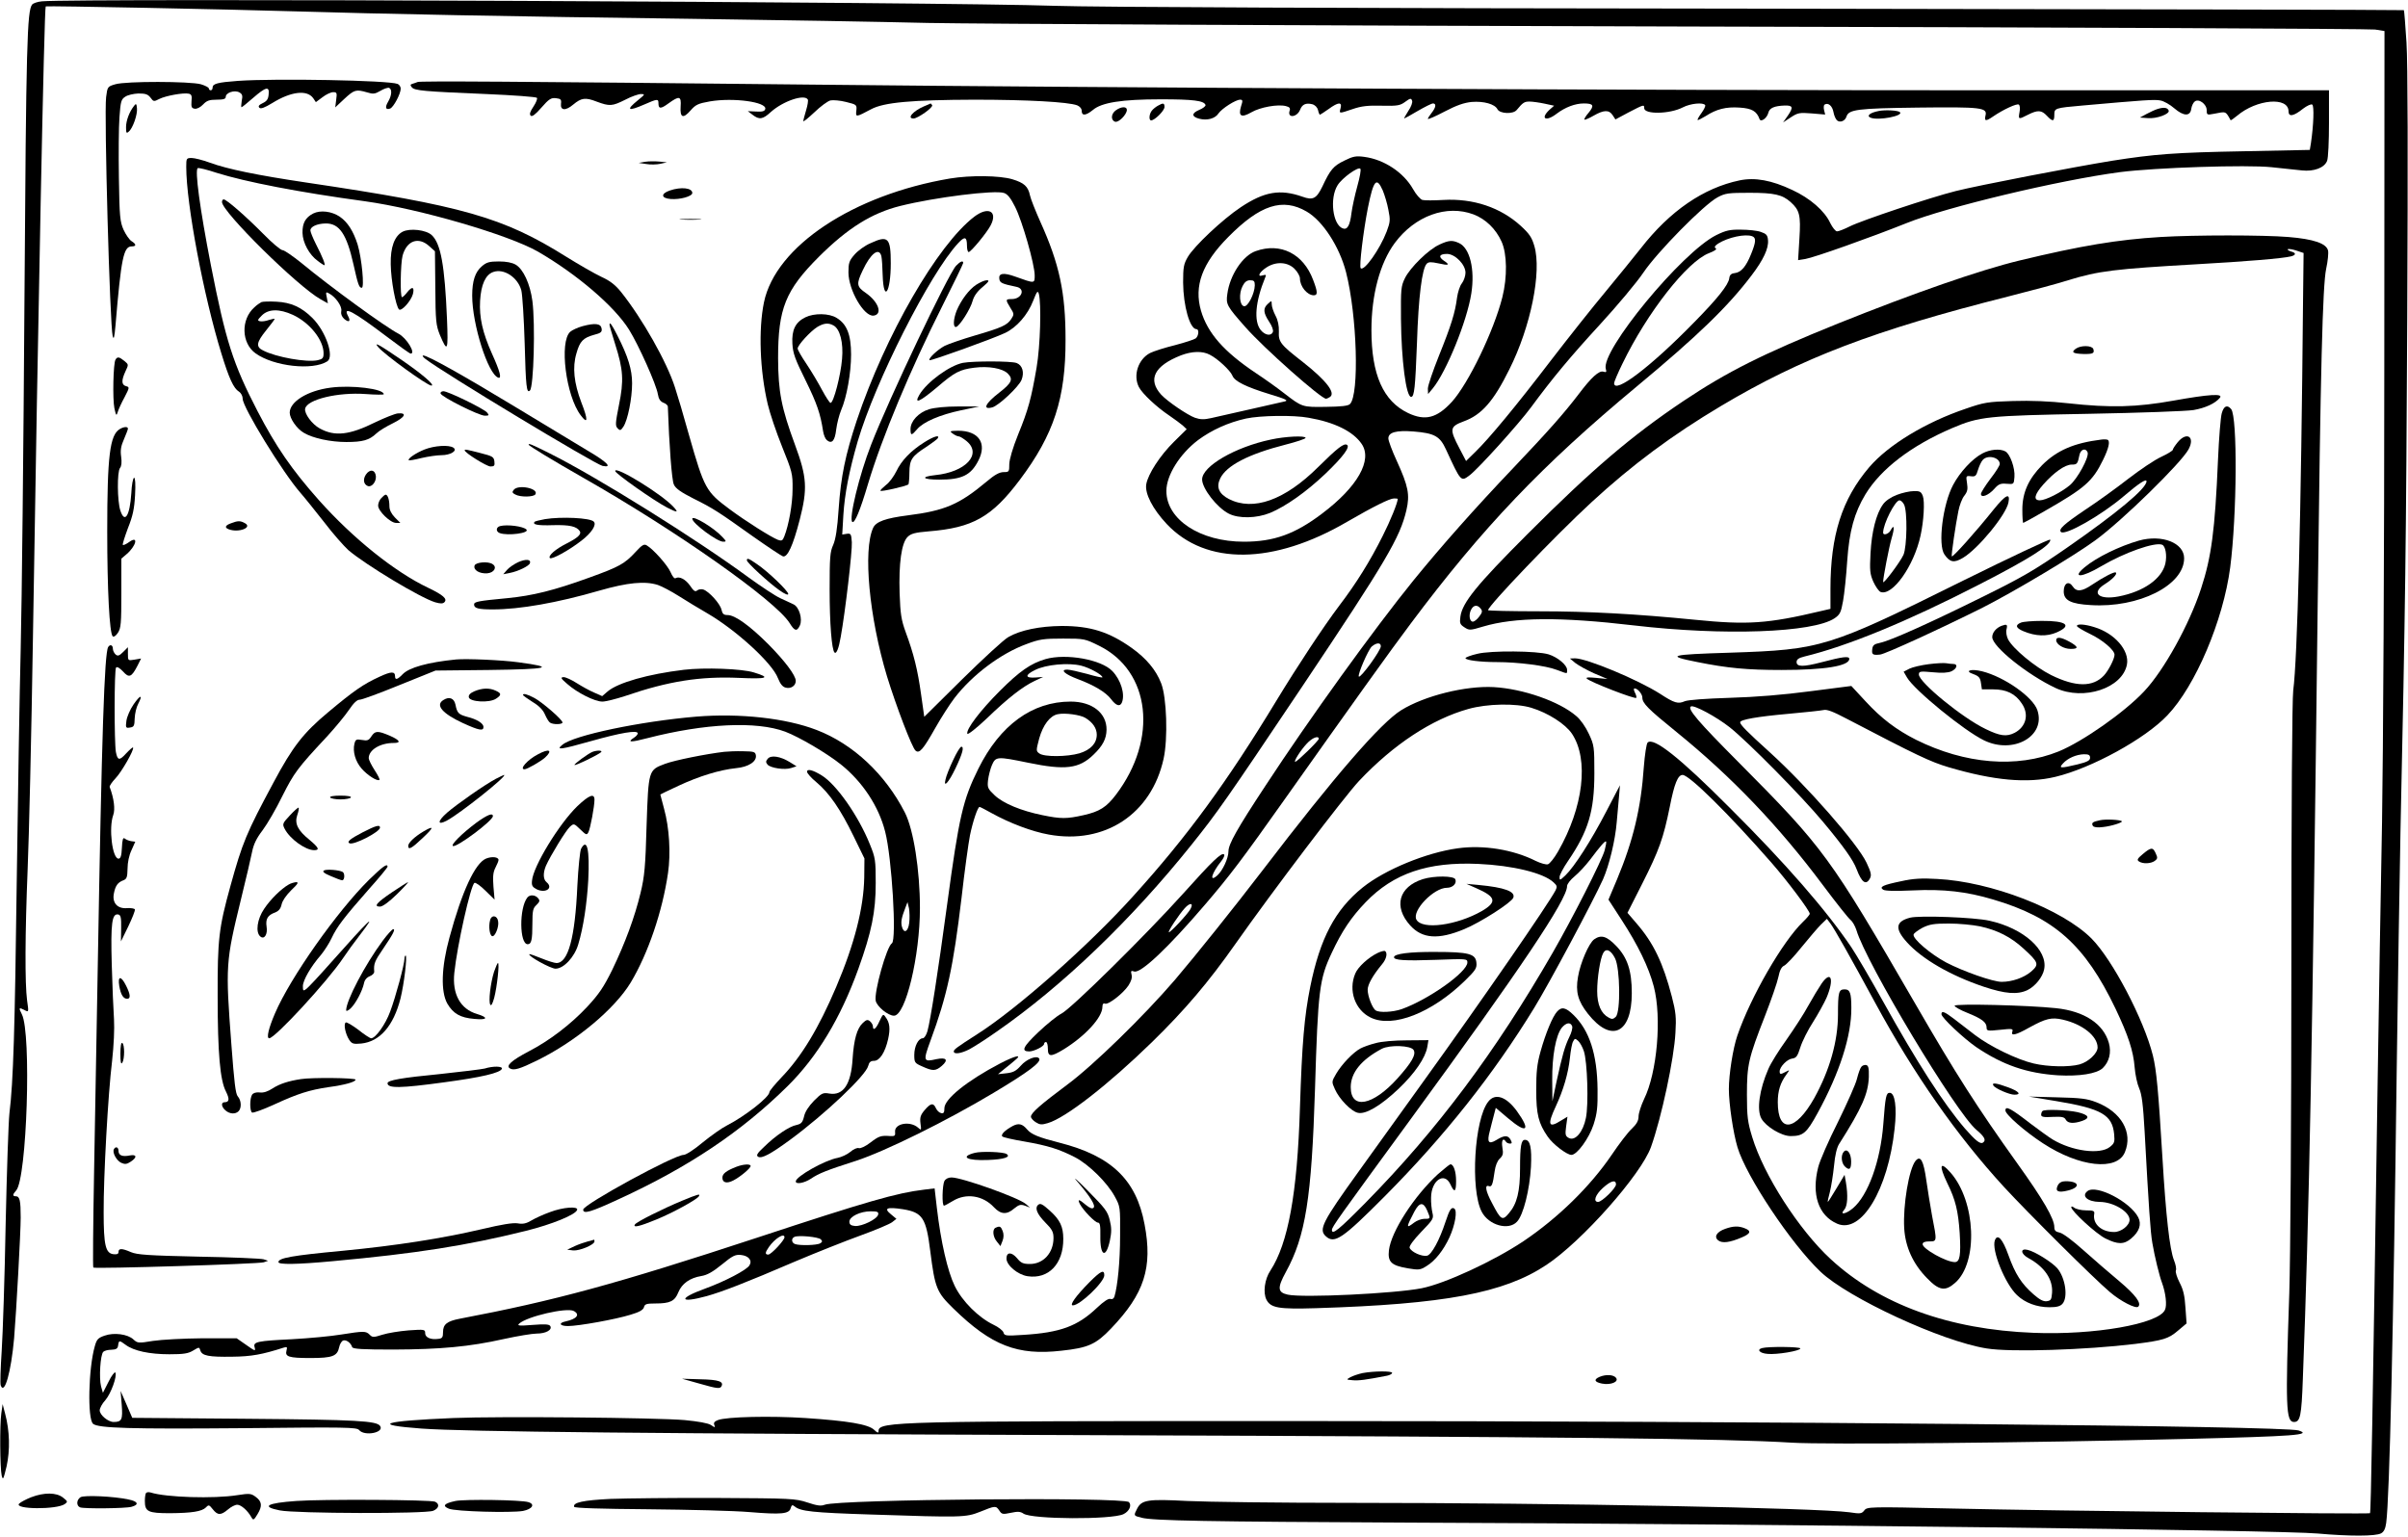  <svg version="1.0" xmlns="http://www.w3.org/2000/svg"
 width="1280pt" height="817pt" viewBox="0 0 1280 817"
 preserveAspectRatio="xMidYMid meet"><g transform="translate(0,817) scale(0.1,-0.1)"
fill="#000000" stroke="none">
<path d="M223 8163 c-23 -2 -46 -10 -52 -17 -27 -33 -32 -207 -41 -1571 -5
-781 -14 -1616 -20 -1855 -6 -239 -15 -795 -21 -1235 -10 -786 -18 -1066 -39
-1235 -5 -47 -14 -312 -20 -590 -5 -278 -15 -580 -21 -672 -6 -92 -9 -175 -5
-184 20 -53 55 72 71 251 12 145 35 563 35 642 0 90 -5 113 -26 113 -18 0 -18
9 2 31 57 63 82 837 30 937 -18 35 -16 38 16 21 21 -11 21 -10 12 52 -12 90
-11 353 3 699 7 162 20 714 28 1225 27 1699 60 3354 68 3361 4 4 995 -16 1312
-26 464 -14 1166 -28 2115 -40 448 -6 1018 -16 1265 -22 248 -5 2068 -14 4045
-19 1977 -4 3618 -12 3645 -16 l50 -8 -1 -1775 c0 -976 -6 -2070 -12 -2430 -7
-360 -17 -972 -23 -1360 -27 -1798 -36 -2310 -41 -2315 -6 -6 -1654 12 -2228
25 -436 10 -445 9 -460 -10 -14 -18 -21 -19 -80 -10 -168 23 -1547 50 -2655
50 -374 0 -763 5 -865 10 -208 11 -241 6 -265 -40 -20 -39 -20 -38 23 -49 58
-16 353 -21 1417 -26 1938 -7 4640 -40 4835 -58 168 -15 308 -15 337 1 15 8
23 25 27 55 18 129 39 1052 56 2407 6 443 15 1014 20 1270 26 1198 30 1529 36
2735 4 856 3 1347 -4 1459 -6 92 -12 170 -14 172 -2 2 -1545 5 -3429 8 -2184
2 -3538 8 -3739 15 -598 21 -5197 41 -5387 24z"/>
<path d="M1265 7740 c-109 -8 -135 -15 -135 -36 0 -8 -4 -14 -10 -14 -5 0 -10
4 -10 10 0 5 -19 15 -42 22 -58 16 -399 17 -455 0 -41 -12 -42 -13 -49 -69
-11 -90 20 -1214 35 -1270 6 -21 9 -8 15 57 30 359 43 420 86 420 26 0 25 12
-1 28 -11 7 -30 34 -42 60 -19 43 -22 69 -25 276 -2 126 -1 271 3 323 6 84 9
95 31 109 13 9 44 16 70 17 37 0 50 -4 64 -22 16 -22 18 -22 47 -7 34 17 127
34 156 28 15 -3 18 -11 15 -40 -2 -31 0 -37 17 -40 12 -2 31 8 45 23 19 20 33
25 72 25 36 0 48 4 48 15 0 22 46 38 72 24 16 -9 19 -17 13 -45 -3 -19 -4 -34
-1 -34 3 0 31 23 62 50 68 59 87 63 82 18 -2 -25 -10 -36 -31 -46 -21 -10 -26
-17 -18 -25 7 -7 27 0 68 25 100 62 185 72 218 26 l14 -21 35 26 c19 15 45 27
57 27 20 0 21 -4 16 -41 l-5 -40 48 45 c53 49 62 52 121 35 32 -10 42 -9 71 8
18 11 39 18 46 16 17 -7 15 -40 -5 -74 -18 -30 -13 -45 11 -36 18 7 56 78 56
106 0 10 -8 22 -17 25 -49 19 -647 30 -848 16z"/>
<path d="M2220 7734 c-8 -3 -21 -8 -29 -10 -10 -3 -11 -7 -2 -18 15 -18 63
-22 396 -36 143 -6 264 -15 269 -20 4 -4 -4 -25 -18 -46 -18 -27 -23 -41 -15
-49 7 -7 25 6 57 43 40 46 52 53 77 50 26 -3 30 -7 27 -30 -4 -36 25 -38 65
-4 43 36 65 39 124 16 70 -26 83 -25 153 10 32 17 70 30 83 30 23 0 22 -2 -15
-32 -67 -54 -55 -62 34 -23 68 30 74 30 74 7 0 -32 12 -32 53 -2 58 42 69 40
65 -16 -4 -60 13 -67 53 -21 27 31 41 37 103 48 125 21 301 -3 294 -40 -3 -12
-14 -16 -48 -14 l-45 2 25 -19 c36 -28 55 -25 98 15 65 58 178 96 196 66 3 -5
-1 -31 -9 -57 -8 -27 -15 -53 -15 -58 0 -5 26 16 59 47 32 31 70 59 85 63 14
3 52 0 83 -8 57 -14 58 -15 55 -46 -4 -36 -3 -36 78 7 68 37 218 50 550 51
281 0 498 -12 546 -30 14 -6 24 -17 24 -30 0 -27 22 -25 59 5 46 40 155 57
361 57 172 0 230 -7 238 -30 2 -6 -13 -18 -33 -26 -42 -18 -42 -36 -1 -47 42
-11 85 0 103 28 18 26 91 73 115 73 14 0 15 -5 5 -35 -16 -53 1 -63 55 -32 46
27 140 44 183 33 20 -5 25 -11 20 -25 -13 -41 40 -35 56 6 11 28 30 37 64 29
15 -4 27 -16 31 -31 3 -14 8 -25 10 -25 2 0 23 14 46 30 52 38 73 39 64 5 -8
-30 -10 -30 64 -5 46 16 82 20 155 18 84 -2 98 1 125 21 26 19 31 20 36 6 4
-9 -5 -33 -20 -55 -14 -22 -24 -40 -22 -40 2 0 35 18 72 40 38 22 74 40 81 40
19 0 16 -21 -7 -50 -11 -14 -20 -28 -20 -32 0 -4 40 13 89 39 65 34 104 47
144 51 64 5 123 -11 137 -39 13 -24 83 -27 102 -4 33 40 41 45 68 45 16 0 52
-5 80 -11 l51 -11 -26 -23 c-49 -47 -17 -63 39 -20 46 35 99 55 145 55 52 0
57 -11 25 -50 -15 -17 -24 -33 -22 -36 3 -2 25 7 49 21 54 31 82 32 101 3 l15
-23 71 38 c81 42 82 42 82 22 0 -34 135 -32 205 4 40 21 109 28 119 12 3 -4
-6 -23 -19 -41 -14 -19 -23 -35 -21 -38 2 -2 21 8 43 21 57 37 108 50 180 45
65 -4 91 -19 106 -61 7 -19 40 5 47 34 6 25 32 36 87 38 43 1 47 -9 17 -53
l-26 -37 41 27 c38 25 47 26 112 21 l71 -6 -6 24 c-3 13 -2 26 3 29 19 12 41
-7 47 -40 3 -18 12 -38 19 -44 16 -14 43 -3 50 20 12 38 57 44 380 48 340 4
370 0 359 -43 -7 -30 2 -31 41 -4 54 37 126 70 136 63 6 -4 8 -20 4 -40 -7
-40 -6 -40 45 -14 51 26 72 25 100 -5 31 -33 40 -32 40 4 0 36 2 37 150 50
328 29 382 33 413 27 19 -3 52 -22 75 -42 50 -43 85 -43 90 -2 2 14 10 32 18
38 21 18 64 -13 64 -46 0 -25 2 -26 38 -19 66 13 62 15 89 -34 1 -2 17 9 35
24 104 88 273 102 273 23 0 -31 27 -26 77 14 21 16 43 26 49 22 11 -7 7 -111
-7 -205 l-6 -36 -345 -7 c-374 -7 -479 -15 -708 -51 -203 -33 -707 -130 -830
-161 -135 -34 -500 -156 -563 -188 -28 -14 -58 -26 -67 -26 -8 0 -24 20 -36
44 -30 65 -107 132 -202 176 -110 52 -198 68 -280 51 -192 -40 -371 -163 -525
-361 -37 -47 -121 -150 -187 -230 -67 -80 -197 -244 -290 -365 -188 -246 -329
-416 -403 -488 l-49 -48 -36 69 c-53 101 -51 114 24 142 94 34 158 106 242
276 114 227 173 519 133 656 -13 45 -26 65 -72 107 -107 98 -253 147 -411 138
-51 -3 -101 -3 -112 0 -11 3 -34 29 -50 58 -50 88 -153 157 -259 171 -44 6
-60 3 -106 -20 -58 -28 -75 -48 -117 -138 -31 -64 -50 -74 -105 -54 -119 42
-203 28 -329 -56 -96 -64 -247 -206 -281 -264 -22 -38 -25 -54 -25 -136 1
-125 36 -248 71 -248 15 0 12 -36 -4 -49 -8 -6 -57 -22 -110 -36 -53 -13 -113
-32 -133 -42 -63 -33 -91 -119 -59 -181 18 -35 95 -107 161 -151 28 -19 60
-43 72 -53 l21 -20 -67 -66 c-75 -74 -139 -173 -148 -227 -8 -49 34 -131 109
-211 208 -221 567 -217 959 12 138 80 226 124 249 124 11 0 20 -1 20 -2 -1
-22 -39 -116 -80 -197 -67 -134 -141 -253 -231 -371 -83 -110 -221 -319 -334
-505 -262 -432 -473 -721 -761 -1039 -236 -262 -617 -599 -829 -734 -111 -71
-125 -82 -125 -92 0 -17 39 -11 82 11 23 12 89 54 147 95 350 243 715 594
1034 992 140 175 182 235 589 842 447 668 520 792 554 938 19 82 10 127 -51
261 -25 54 -45 108 -45 120 0 33 42 44 134 37 111 -9 140 -25 172 -95 81 -175
79 -173 127 -137 47 36 260 272 325 360 114 155 209 269 367 441 91 99 195
223 230 275 74 110 322 362 395 401 41 22 57 24 170 24 132 0 174 -10 218 -49
48 -43 55 -70 47 -194 l-7 -115 38 6 c48 8 349 115 539 191 211 85 809 228
1135 271 187 24 674 40 805 26 61 -6 133 -14 161 -17 64 -7 120 14 134 51 6
15 10 105 10 201 l0 174 -1812 0 c-1912 0 -4655 13 -6238 30 -1624 17 -2095
20 -2110 14z m4995 -554 c-13 -47 -27 -111 -31 -142 -8 -67 -22 -92 -47 -82
-53 20 -70 160 -27 229 24 39 109 100 121 88 5 -5 -3 -46 -16 -93z m135 -22
c10 -24 24 -70 30 -103 11 -54 10 -65 -9 -116 -36 -94 -120 -213 -138 -195 -9
9 14 197 38 320 30 149 46 168 79 94z m-404 -113 c86 -50 174 -187 209 -322
59 -231 71 -651 21 -701 -9 -10 -47 -14 -127 -15 -127 -2 -127 -2 -224 73 -33
26 -100 74 -150 107 -169 113 -256 212 -291 331 -38 132 6 252 145 392 169
171 289 210 417 135z m887 -15 c63 -24 118 -76 149 -145 29 -65 31 -187 4
-295 -46 -181 -180 -458 -268 -556 -80 -87 -142 -103 -233 -60 -132 63 -195
204 -195 441 0 187 45 356 124 463 107 144 275 206 419 152z m-1402 -746 c42
-21 109 -84 120 -111 11 -30 72 -60 199 -99 83 -25 100 -33 80 -38 -14 -3 -97
-22 -185 -42 -88 -20 -181 -41 -208 -47 -36 -8 -56 -8 -85 2 -41 15 -145 86
-179 122 -74 81 -38 154 105 210 58 22 114 24 153 3z m525 -335 c139 -24 237
-73 282 -139 59 -86 -22 -229 -211 -371 -144 -109 -256 -149 -415 -149 -233 0
-412 118 -412 270 0 83 71 196 168 270 73 54 161 94 256 115 75 16 252 19 332
4z"/>
<path d="M6675 6835 c-69 -24 -138 -128 -151 -228 -8 -55 -3 -64 95 -175 100
-114 403 -382 430 -382 3 0 12 4 20 9 33 21 -19 88 -142 185 -121 94 -132 108
-129 164 1 30 -5 60 -18 84 -11 21 -20 48 -20 60 0 20 -1 21 -20 3 -27 -24
-25 -48 6 -95 15 -22 24 -46 20 -55 -9 -23 -42 -18 -65 11 -37 47 -28 151 24
278 7 15 5 17 -13 12 -33 -11 -17 19 23 44 50 31 110 27 146 -9 16 -16 29 -39
29 -51 0 -43 38 -89 73 -90 22 0 22 17 -3 82 -52 139 -173 200 -305 153z m-5
-182 c-1 -45 -37 -115 -57 -111 -24 4 -29 67 -8 107 11 22 23 31 40 31 21 0
25 -5 25 -27z"/>
<path d="M7652 6870 c-58 -26 -156 -122 -184 -179 -21 -43 -22 -58 -21 -216 2
-220 27 -415 54 -415 17 0 22 49 31 285 8 249 27 397 52 423 10 10 23 10 61 2
57 -13 65 -9 30 14 -31 21 -24 36 17 36 42 0 98 -56 98 -100 0 -17 -9 -43 -19
-56 -11 -13 -22 -48 -26 -77 -10 -79 -31 -147 -96 -308 -32 -80 -59 -159 -59
-175 l1 -29 25 30 c72 88 182 357 205 505 20 129 -8 242 -66 268 -35 16 -53
15 -103 -8z"/>
<path d="M6755 5833 c-190 -40 -365 -142 -365 -212 0 -48 79 -150 142 -182 53
-27 147 -25 219 4 84 35 193 112 294 208 95 91 133 143 115 154 -16 10 -50
-16 -152 -117 -179 -178 -346 -237 -476 -171 -53 28 -68 63 -46 109 33 69 151
130 347 180 59 15 107 31 107 36 0 13 -108 8 -185 -9z"/>
<path d="M714 7609 c-26 -32 -44 -80 -44 -115 0 -31 2 -35 14 -24 22 17 48 93
44 125 -2 23 -5 26 -14 14z"/>
<path d="M4910 7604 c-57 -25 -91 -64 -54 -64 22 0 106 59 99 71 -4 5 -7 9 -8
9 -1 -1 -18 -8 -37 -16z"/>
<path d="M6155 7608 c-11 -6 -26 -18 -32 -26 -15 -18 -17 -52 -4 -52 19 0 71
52 71 71 0 22 -7 23 -35 7z"/>
<path d="M5932 7584 c-26 -18 -29 -52 -5 -61 18 -7 63 38 63 63 0 19 -30 18
-58 -2z"/>
<path d="M11470 7591 c-14 -4 -41 -17 -60 -27 l-35 -19 42 -3 c48 -4 117 22
111 40 -6 16 -25 19 -58 9z"/>
<path d="M9987 7580 c-47 -9 -68 -26 -43 -36 41 -16 177 10 155 30 -10 9 -77
13 -112 6z"/>
<path d="M990 7283 c0 -198 93 -689 187 -993 40 -131 65 -185 93 -202 12 -8
20 -24 20 -38 0 -46 214 -394 307 -500 22 -25 78 -95 126 -156 47 -62 106
-128 129 -149 93 -79 382 -253 461 -277 28 -8 41 -8 49 0 18 18 -7 39 -86 77
-177 84 -399 262 -581 466 -143 161 -228 284 -326 473 -131 253 -169 373 -248
776 -59 303 -86 506 -70 516 5 3 50 -8 101 -25 153 -48 435 -103 788 -151 289
-40 763 -178 920 -268 207 -120 407 -291 484 -415 52 -84 145 -292 153 -343 4
-25 13 -38 29 -45 13 -4 24 -14 24 -21 7 -204 21 -392 32 -414 9 -21 38 -41
103 -74 107 -53 135 -72 319 -203 78 -55 149 -102 158 -105 24 -6 53 56 89
195 42 164 39 225 -25 398 -73 198 -89 282 -90 460 0 265 39 362 218 541 152
151 279 231 431 269 184 46 504 86 552 69 19 -6 36 -28 59 -74 38 -75 104
-306 104 -364 0 -44 1 -44 -102 -7 -63 23 -91 19 -86 -12 3 -21 14 -26 91 -42
49 -10 29 -65 -25 -65 -34 0 -34 -3 -7 -47 20 -31 20 -35 5 -58 -22 -34 -51
-47 -195 -89 -68 -20 -140 -45 -160 -55 -37 -20 -88 -67 -80 -76 6 -5 334 113
402 145 61 29 120 96 149 171 20 51 24 56 30 37 14 -52 8 -277 -12 -393 -28
-163 -44 -223 -98 -355 -29 -72 -46 -131 -47 -157 0 -41 -1 -43 -30 -43 -22 0
-48 -14 -90 -50 -146 -122 -222 -155 -420 -180 -117 -15 -169 -33 -184 -67
-54 -119 -21 -474 74 -789 48 -156 133 -380 152 -395 20 -17 40 6 106 123 30
53 75 123 100 156 96 125 247 238 384 288 69 26 91 29 194 29 113 0 116 -1
191 -38 274 -135 315 -495 90 -792 -50 -66 -87 -90 -173 -109 -89 -20 -120
-20 -217 0 -114 23 -210 63 -255 106 -37 35 -39 41 -35 80 3 24 12 60 21 81
20 45 27 46 192 12 198 -41 271 -32 348 43 49 47 68 84 69 132 1 89 -76 150
-191 150 -204 0 -375 -125 -490 -356 -83 -167 -103 -255 -166 -720 -50 -370
-89 -618 -105 -676 -6 -21 -17 -38 -25 -38 -23 0 -45 -42 -45 -88 0 -41 2 -44
43 -62 55 -25 70 -25 103 3 37 32 25 47 -28 36 -70 -16 -72 -11 -32 98 89 241
121 392 165 758 16 143 37 293 45 334 15 73 41 151 51 151 3 0 32 -15 66 -34
94 -52 212 -97 302 -113 298 -54 545 109 610 402 24 108 17 328 -13 403 -27
70 -79 132 -156 187 -121 86 -220 117 -372 117 -117 -1 -220 -22 -284 -59 -25
-14 -135 -116 -246 -225 l-201 -199 -17 120 c-18 130 -39 215 -82 331 -23 64
-28 94 -32 206 -5 159 10 267 42 299 18 18 39 24 112 30 235 19 336 76 485
274 181 241 244 434 243 746 0 249 -32 400 -134 626 -26 58 -51 121 -55 140
-10 48 -31 67 -94 86 -67 20 -222 22 -331 4 -515 -87 -927 -360 -989 -658 -30
-145 -22 -364 20 -542 11 -47 45 -148 76 -225 54 -134 57 -145 56 -226 0 -80
-20 -191 -44 -252 -9 -23 -14 -25 -34 -18 -36 14 -171 99 -257 163 -125 93
-134 108 -215 392 -29 105 -63 219 -75 255 -43 135 -173 365 -287 508 -31 38
-58 59 -104 80 -34 16 -118 64 -187 107 -335 210 -549 271 -1385 395 -255 38
-417 71 -509 105 -38 14 -82 25 -97 25 -28 0 -29 -2 -29 -47z m4780 -2930 c39
-24 60 -55 60 -89 0 -46 -33 -81 -92 -99 -65 -19 -187 -20 -213 -1 -18 13 -18
15 -1 80 20 71 57 121 99 129 37 8 120 -3 147 -20z"/>
<path d="M3430 7310 l-35 -6 40 -6 c22 -4 56 -3 75 1 l35 8 -40 4 c-22 2 -56
2 -75 -1z"/>
<path d="M3560 7157 c-49 -17 -46 -41 5 -45 50 -4 115 14 115 32 0 27 -59 34
-120 13z"/>
<path d="M1180 7096 c0 -52 402 -449 524 -517 l39 -22 -6 32 c-6 28 -5 31 12
21 35 -18 71 -70 65 -94 -3 -15 2 -28 15 -41 26 -22 37 -14 21 15 -30 56 28
25 205 -109 66 -50 123 -91 128 -91 29 0 -22 84 -65 106 -67 34 -364 250 -516
376 -46 37 -91 68 -100 68 -10 0 -56 39 -102 86 -93 94 -196 184 -211 184 -5
0 -9 -6 -9 -14z"/>
<path d="M1665 7035 c-41 -21 -58 -51 -57 -103 1 -52 36 -117 81 -149 16 -13
33 -23 35 -23 8 0 -10 45 -45 113 -16 32 -29 64 -29 72 0 20 35 36 81 37 73 1
112 -57 148 -218 24 -108 30 -124 44 -124 15 0 0 157 -22 230 -23 72 -53 119
-95 148 -43 29 -103 36 -141 17z"/>
<path d="M5179 7018 c-196 -150 -473 -630 -625 -1084 -60 -182 -84 -295 -96
-469 -7 -107 -16 -162 -29 -192 -17 -37 -19 -67 -19 -240 0 -175 11 -318 26
-332 10 -10 23 23 33 83 24 132 62 458 59 503 -3 44 -5 48 -27 45 l-24 -4 6
104 c7 112 30 231 76 391 93 317 384 893 534 1054 35 38 47 35 47 -13 0 -19 4
-34 9 -34 12 0 97 103 117 142 39 75 -13 102 -87 46z"/>
<path d="M3623 7003 c26 -2 68 -2 95 0 26 2 4 3 -48 3 -52 0 -74 -1 -47 -3z"/>
<path d="M2140 6938 c-43 -23 -65 -82 -63 -173 1 -85 27 -223 44 -240 13 -12
64 45 74 82 9 37 -4 42 -29 11 -12 -16 -25 -28 -29 -28 -11 0 -8 180 3 221 22
80 84 102 141 51 l31 -28 2 -194 c1 -178 4 -200 24 -250 41 -97 45 -88 38 85
-12 285 -33 400 -81 445 -30 28 -116 38 -155 18z"/>
<path d="M9123 6920 c-183 -91 -617 -618 -587 -712 5 -16 2 -19 -13 -14 -23 7
-64 -30 -131 -119 -78 -102 -158 -193 -348 -393 -202 -212 -381 -414 -530
-597 -210 -259 -552 -733 -787 -1092 -151 -229 -197 -311 -197 -349 0 -37 -31
-103 -59 -128 -45 -40 -31 11 21 76 12 15 19 31 15 35 -13 13 -61 -33 -218
-208 -199 -221 -594 -611 -647 -638 -22 -11 -78 -56 -123 -99 -81 -77 -93
-102 -48 -102 25 0 79 27 79 40 0 6 5 10 10 10 6 0 10 -16 10 -35 0 -45 16
-45 84 -4 115 71 206 170 206 226 0 15 5 21 14 17 17 -7 95 53 124 96 15 23
21 42 17 58 -5 20 -3 23 14 17 35 -11 180 126 376 355 132 154 200 244 420
555 359 507 567 798 674 940 383 512 698 842 1201 1260 325 270 485 425 610
590 64 84 92 145 88 188 -2 27 -9 34 -38 44 -19 7 -67 12 -106 12 -59 1 -80
-4 -131 -29z m191 -6 c22 -8 20 -31 -6 -95 -27 -67 -53 -97 -87 -101 -19 -2
-27 -10 -29 -28 -5 -35 -62 -107 -184 -231 -233 -239 -428 -387 -428 -326 0 7
20 54 44 103 132 273 345 544 460 588 31 12 44 21 36 26 -9 6 -5 13 13 25 52
33 144 53 181 39z m-1974 -2180 c0 -22 -107 -170 -117 -161 -8 9 50 143 69
160 25 21 48 22 48 1z m-330 -492 c0 -10 -115 -122 -125 -122 -10 0 28 61 61
96 29 32 64 45 64 26z m-682 -905 c-14 -26 -110 -129 -115 -123 -5 5 54 94 85
128 28 31 48 28 30 -5z"/>
<path d="M11485 6910 c-229 -14 -422 -46 -750 -125 -211 -51 -559 -172 -965
-335 -401 -162 -588 -256 -820 -411 -279 -187 -487 -365 -830 -708 -270 -270
-347 -365 -357 -439 -5 -35 -2 -42 21 -57 26 -17 30 -17 100 4 168 50 409 52
801 6 478 -56 952 -39 1067 38 29 20 34 31 45 92 7 39 17 134 22 212 11 160
38 257 97 355 83 136 244 259 461 352 146 62 185 66 728 76 269 5 519 14 555
20 63 11 115 35 140 65 20 24 -57 19 -247 -15 -196 -35 -333 -39 -560 -14 -97
11 -198 15 -293 12 -134 -4 -153 -7 -251 -41 -213 -72 -411 -192 -513 -311
-145 -170 -206 -362 -206 -647 l0 -106 -52 -12 c-282 -67 -389 -74 -668 -46
-313 31 -567 45 -827 45 -150 0 -273 3 -273 6 0 23 358 397 550 574 215 198
427 356 689 512 426 254 813 402 1527 582 122 31 265 69 317 86 163 50 247 60
682 85 267 15 459 31 503 42 28 7 28 19 0 26 -12 4 -20 9 -17 12 4 3 24 0 45
-7 l39 -13 -3 -260 c-10 -1124 -30 -1900 -52 -2065 -6 -46 -10 -622 -10 -1480
0 -807 -5 -1541 -11 -1725 -21 -606 -18 -685 25 -685 33 0 40 31 47 228 34
887 51 1763 79 4122 15 1244 26 1692 45 1781 9 41 13 84 10 97 -9 38 -77 61
-211 72 -133 11 -496 11 -679 0z m-3615 -1975 c11 -13 10 -21 -7 -43 -11 -15
-26 -27 -34 -27 -18 0 -23 38 -9 64 13 25 33 27 50 6z"/>
<path d="M4625 6876 c-28 -12 -65 -39 -83 -60 -28 -32 -32 -44 -32 -94 0 -94
83 -237 134 -230 49 7 26 73 -41 120 -50 34 -52 48 -17 121 42 90 87 124 99
75 3 -13 6 -59 7 -102 5 -148 43 -91 43 64 0 137 -14 151 -110 106z"/>
<path d="M2561 6754 c-35 -30 -51 -77 -51 -156 0 -152 84 -418 139 -436 19 -6
9 33 -34 128 -50 112 -68 192 -63 281 5 86 29 139 70 153 56 20 130 -28 149
-97 6 -23 14 -151 18 -284 6 -227 10 -267 28 -249 20 20 29 351 13 476 -12 90
-48 169 -89 193 -19 11 -50 17 -89 17 -50 0 -66 -4 -91 -26z"/>
<path d="M5082 6757 c-42 -45 -356 -706 -451 -950 -64 -163 -121 -400 -100
-412 12 -8 41 60 83 202 74 247 225 608 393 942 62 124 113 228 113 233 0 15
-16 8 -38 -15z"/>
<path d="M5189 6656 c-39 -26 -80 -81 -104 -138 -18 -46 -20 -91 -2 -86 19 6
76 96 87 138 7 26 25 51 53 74 34 29 38 36 22 36 -11 0 -36 -11 -56 -24z"/>
<path d="M1390 6564 c-8 -4 -26 -16 -38 -28 -73 -65 -69 -191 7 -245 97 -69
303 -92 381 -42 38 25 -8 159 -79 230 -58 58 -114 83 -191 87 -36 2 -72 1 -80
-2z m167 -68 c90 -42 163 -134 163 -204 0 -26 -5 -31 -31 -37 -58 -13 -222 16
-291 52 -39 19 -35 43 17 107 25 31 45 58 45 60 0 3 -13 0 -30 -5 -16 -6 -37
-9 -47 -7 -16 3 -15 7 9 31 35 35 93 36 165 3z"/>
<path d="M4281 6483 c-53 -26 -73 -67 -69 -140 3 -52 14 -82 70 -195 61 -124
79 -178 93 -269 3 -21 12 -42 20 -49 27 -22 43 -4 50 57 4 32 16 78 26 102 30
69 53 198 53 296 0 105 -22 162 -77 195 -40 25 -119 26 -166 3z m149 -43 c35
-18 54 -92 46 -179 -7 -86 -45 -233 -61 -233 -5 0 -25 31 -45 68 -20 38 -57
100 -83 139 -26 38 -47 75 -47 82 0 18 68 92 105 115 34 20 58 23 85 8z"/>
<path d="M3097 6436 c-26 -7 -56 -21 -66 -30 -59 -53 -23 -341 56 -444 38 -51
40 -25 3 69 -39 103 -48 186 -26 260 18 65 36 83 94 99 36 9 43 15 40 33 -4
27 -34 31 -101 13z"/>
<path d="M3240 6443 c0 -5 14 -51 30 -103 43 -135 47 -193 20 -324 -19 -96
-20 -110 -7 -123 13 -14 17 -12 31 9 23 35 46 150 46 230 0 73 -21 142 -79
256 -29 57 -41 74 -41 55z"/>
<path d="M2010 6325 c33 -40 261 -205 283 -205 23 0 -52 64 -165 141 -116 79
-142 93 -118 64z"/>
<path d="M11034 6316 c-26 -19 -15 -26 40 -28 52 -1 61 4 53 27 -8 19 -66 20
-93 1z"/>
<path d="M2261 6262 c95 -74 903 -561 942 -569 55 -11 25 20 -79 81 -54 33
-225 136 -379 229 -282 171 -471 277 -495 277 -7 0 -2 -8 11 -18z"/>
<path d="M614 6258 c-12 -19 -16 -209 -6 -258 9 -41 11 -43 18 -20 4 14 20 49
36 78 27 52 27 54 8 59 -25 7 -25 31 -3 79 17 36 17 36 -6 55 -27 22 -37 24
-47 7z"/>
<path d="M5119 6241 c-72 -14 -193 -103 -232 -170 -30 -52 1 -38 94 40 93 80
120 94 197 104 76 10 151 -3 179 -31 30 -30 21 -50 -46 -102 -74 -57 -90 -92
-37 -78 33 8 140 108 156 146 16 40 5 78 -26 90 -29 11 -230 11 -285 1z"/>
<path d="M1757 6109 c-123 -16 -217 -75 -217 -133 0 -31 38 -86 75 -107 48
-29 143 -49 226 -49 87 0 122 10 159 45 14 14 54 38 89 55 65 32 77 57 25 52
-16 -2 -69 -23 -119 -47 -137 -68 -215 -77 -295 -33 -41 22 -83 79 -78 105 9
49 174 89 323 78 52 -4 95 -4 95 -1 0 29 -171 50 -283 35z"/>
<path d="M2342 6078 c6 -19 204 -118 235 -118 23 0 24 2 12 17 -17 20 -207
113 -232 113 -10 0 -17 -6 -15 -12z"/>
<path d="M4938 5994 c-55 -17 -98 -63 -98 -105 0 -36 5 -36 35 -1 33 39 121
77 235 101 l95 20 -110 0 c-67 0 -128 -6 -157 -15z"/>
<path d="M11810 5973 c-6 -21 -15 -132 -20 -248 -16 -375 -35 -517 -90 -684
-62 -190 -197 -435 -303 -547 -103 -110 -325 -266 -454 -319 -223 -90 -497
-68 -758 62 -105 53 -184 113 -268 204 l-76 82 -218 -28 c-143 -19 -290 -31
-428 -35 -128 -4 -221 -11 -239 -18 -36 -16 -56 -10 -131 39 -119 76 -391 189
-453 189 l-27 -1 29 -24 c17 -13 62 -38 100 -55 l71 -30 -60 6 c-42 4 -57 3
-50 -4 17 -18 260 -112 263 -102 2 5 -2 18 -8 29 -6 13 -7 21 -1 21 16 0 41
-30 41 -48 0 -31 29 -60 182 -184 292 -237 542 -498 778 -814 71 -95 137 -178
147 -185 10 -8 24 -32 31 -54 51 -174 530 -972 638 -1062 44 -37 53 -56 34
-68 -14 -9 -40 12 -95 75 -115 134 -256 353 -436 677 -66 119 -142 248 -168
287 -134 198 -349 445 -646 741 -266 267 -406 378 -437 347 -6 -6 -15 -64 -20
-129 -15 -220 -57 -393 -142 -597 l-46 -109 70 -108 c87 -134 144 -251 171
-354 43 -165 18 -457 -52 -599 -16 -34 -29 -75 -29 -91 0 -23 -10 -41 -36 -66
-20 -18 -68 -81 -107 -139 -115 -169 -285 -335 -469 -459 -159 -106 -416 -225
-541 -250 -141 -28 -632 -52 -712 -34 -54 12 -56 36 -10 120 105 191 137 394
155 972 16 528 23 585 89 725 54 116 104 190 180 269 148 154 331 216 599 204
182 -8 347 -48 400 -98 19 -17 20 -23 11 -42 -38 -73 -388 -580 -703 -1017
-121 -168 -275 -382 -343 -477 -195 -271 -215 -310 -175 -346 46 -42 90 -11
312 212 318 320 578 648 795 1002 82 134 310 561 366 684 33 75 65 207 73 305
4 41 9 102 12 135 l5 60 -73 -140 c-81 -156 -170 -294 -217 -339 -29 -27 -31
-28 -31 -9 0 11 20 49 44 84 109 160 141 265 141 469 0 139 -1 148 -29 208
-17 37 -45 77 -67 95 -90 78 -283 145 -439 154 -150 8 -368 -46 -492 -123
-108 -67 -349 -344 -738 -853 -143 -187 -355 -452 -465 -581 -165 -192 -435
-456 -575 -559 -138 -103 -190 -148 -190 -168 0 -7 11 -20 25 -29 22 -14 32
-15 65 -5 95 28 321 204 554 431 175 171 300 318 444 523 197 280 575 778 656
865 184 195 388 329 582 383 100 28 252 31 334 6 89 -27 181 -86 216 -138 91
-137 61 -391 -74 -626 -20 -35 -44 -65 -54 -68 -9 -3 -38 5 -65 18 -119 60
-277 86 -414 67 -168 -23 -388 -114 -505 -208 -147 -118 -227 -271 -279 -527
-32 -159 -44 -302 -55 -645 -14 -456 -63 -721 -157 -865 -31 -46 -40 -118 -21
-155 23 -44 65 -51 263 -45 682 21 1000 80 1225 230 189 125 504 481 556 627
56 157 123 470 130 608 5 80 2 110 -19 191 -47 180 -97 285 -188 390 l-48 56
78 154 c91 180 113 243 147 410 24 123 43 169 68 169 36 0 246 -208 471 -465
85 -97 205 -257 205 -273 0 -5 -16 -24 -36 -43 -108 -104 -278 -398 -349 -605
-23 -67 -45 -205 -45 -284 0 -78 23 -234 46 -310 46 -154 285 -513 441 -661
147 -140 644 -370 883 -408 127 -21 527 -8 790 24 149 19 177 27 229 72 l44
37 -6 84 c-4 63 -11 95 -31 133 -14 27 -23 56 -20 64 4 8 -1 33 -10 55 -23 58
-43 238 -61 540 -22 364 -32 470 -51 548 -48 192 -215 510 -326 622 -155 156
-536 303 -821 317 -81 5 -129 2 -191 -12 -97 -20 -118 -30 -96 -45 10 -7 65
-8 155 -4 167 8 288 -6 429 -48 326 -96 489 -242 651 -580 68 -143 95 -225
102 -313 3 -38 14 -89 24 -111 14 -32 21 -86 29 -230 22 -404 31 -536 41 -592
12 -72 38 -177 51 -211 20 -54 28 -121 16 -145 -33 -75 -377 -135 -698 -122
-449 17 -818 151 -1079 392 -169 156 -356 447 -417 649 -24 79 -28 107 -28
225 0 159 8 194 96 419 33 85 65 177 71 206 7 36 17 55 31 61 11 5 53 49 92
98 40 49 86 103 103 120 l32 31 19 -25 c21 -28 103 -173 237 -420 207 -382
434 -706 685 -980 128 -139 480 -489 563 -559 57 -49 139 -91 151 -78 19 18
-15 63 -99 134 -52 43 -138 118 -192 166 -57 51 -110 91 -127 94 -21 4 -28 11
-28 29 0 45 -60 148 -197 339 -213 298 -325 473 -543 850 -455 785 -484 825
-941 1285 -212 213 -271 282 -251 294 16 10 136 -55 207 -111 100 -80 383
-367 496 -503 111 -133 160 -203 178 -251 27 -71 50 -88 71 -49 9 17 6 32 -18
83 -48 102 -317 408 -514 587 -124 112 -158 147 -158 160 0 14 89 30 257 45
89 8 172 17 186 20 17 5 51 -8 123 -46 377 -197 445 -229 542 -258 241 -71
418 -87 568 -51 192 46 477 202 595 327 149 156 297 504 334 787 36 280 39
800 5 841 -21 25 -39 17 -50 -22z m-700 -1832 c0 -14 -14 -22 -67 -35 -92 -22
-101 -21 -77 5 25 28 71 48 112 49 25 0 32 -4 32 -19z m-2580 -491 c-14 -53
-170 -360 -277 -546 -303 -526 -614 -942 -993 -1327 -143 -145 -180 -175 -180
-146 0 16 31 59 415 584 588 804 835 1172 835 1244 0 11 18 34 40 52 22 18 59
58 82 88 54 72 80 102 85 97 3 -2 -1 -23 -7 -46z m60 -1777 c0 -20 -75 -93
-95 -93 -28 0 -15 38 25 74 43 39 70 46 70 19z"/>
<path d="M637 5889 c-53 -31 -67 -142 -67 -544 0 -311 12 -541 29 -558 5 -5
17 2 28 19 16 25 18 50 18 211 l0 183 27 23 c51 43 66 101 17 67 -16 -12 -33
-20 -36 -17 -3 3 10 43 27 89 26 65 34 103 38 176 3 58 1 92 -5 92 -6 0 -13
-38 -15 -83 -8 -120 -35 -162 -58 -92 -17 50 -18 208 -2 227 8 10 10 30 6 60
-5 34 -1 57 15 93 11 26 21 51 21 56 0 12 -21 11 -43 -2z"/>
<path d="M5064 5865 c11 -8 25 -15 32 -15 7 0 26 -12 43 -26 82 -69 -6 -164
-168 -180 -81 -9 -67 -24 22 -24 120 0 168 23 208 102 47 92 1 158 -108 158
-44 -1 -47 -2 -29 -15z"/>
<path d="M4914 5819 c-72 -45 -122 -97 -149 -154 -14 -28 -38 -61 -55 -73 -16
-13 -30 -26 -30 -31 0 -7 138 24 149 34 2 3 5 32 5 64 1 68 13 86 93 137 28
19 54 38 58 44 12 20 -22 10 -71 -21z"/>
<path d="M11576 5819 c-14 -17 -26 -35 -26 -40 0 -5 -28 -22 -62 -38 -35 -16
-112 -68 -173 -115 -60 -47 -165 -123 -232 -167 -111 -75 -142 -103 -128 -117
21 -22 213 87 333 189 82 70 122 96 122 80 0 -38 -158 -169 -420 -351 -176
-122 -240 -159 -455 -265 -283 -140 -488 -232 -543 -243 -30 -6 -38 -13 -40
-35 -3 -27 3 -31 42 -27 28 3 324 139 546 250 167 85 486 275 600 359 141 103
456 411 494 483 35 66 -10 95 -58 37z"/>
<path d="M11170 5833 c-145 -18 -236 -57 -315 -136 -72 -73 -105 -146 -105
-236 0 -39 2 -71 5 -71 2 0 53 28 112 62 215 123 256 158 312 273 30 61 39
100 24 107 -5 2 -19 3 -33 1z m-73 -68 c9 -25 -54 -141 -95 -175 -47 -39 -129
-80 -159 -80 -36 0 -29 31 19 85 57 64 115 105 150 105 29 0 32 3 42 53 7 29
33 37 43 12z"/>
<path d="M2810 5806 c0 -6 129 -84 290 -176 494 -281 1021 -652 1097 -772 27
-44 39 -47 55 -13 15 34 -4 98 -34 112 -13 6 -44 21 -71 33 -26 12 -100 61
-165 108 -280 206 -807 535 -1059 661 -100 50 -113 55 -113 47z"/>
<path d="M2256 5780 c-45 -18 -91 -49 -83 -57 2 -2 33 3 68 12 35 8 82 15 105
15 49 0 88 24 64 40 -24 16 -101 11 -154 -10z"/>
<path d="M2470 5776 c0 -13 117 -86 137 -86 20 0 24 4 21 27 -3 24 -10 28 -73
44 -77 20 -85 21 -85 15z"/>
<path d="M10537 5759 c-53 -28 -119 -99 -155 -167 -55 -103 -82 -319 -46 -370
29 -42 51 -46 98 -18 80 47 229 228 242 294 11 54 -14 43 -77 -35 -101 -126
-219 -257 -224 -251 -4 4 21 173 35 241 6 31 20 68 32 82 16 21 19 34 14 66
-6 39 -6 40 21 37 23 -3 28 2 37 33 6 20 17 44 25 53 25 30 91 15 91 -21 0 -8
-22 -43 -50 -79 -27 -36 -50 -72 -50 -80 0 -23 40 -8 71 27 22 25 33 30 65 27
39 -3 39 -3 42 36 4 47 -23 122 -48 136 -29 16 -82 11 -123 -11z"/>
<path d="M1945 5647 c-17 -26 -12 -52 10 -61 21 -8 46 23 43 53 -4 34 -32 39
-53 8z"/>
<path d="M3270 5666 c0 -13 207 -159 277 -195 55 -28 62 -27 32 5 -63 68 -309
219 -309 190z"/>
<path d="M2731 5566 c-10 -12 -8 -17 8 -25 26 -15 98 -14 107 1 19 31 -91 54
-115 24z"/>
<path d="M10083 5539 c-32 -12 -61 -32 -74 -51 -36 -50 -60 -145 -66 -259 -5
-92 -3 -111 15 -152 12 -26 29 -50 38 -54 63 -24 178 138 213 300 17 77 23
181 12 210 -9 23 -16 27 -48 26 -21 0 -62 -9 -90 -20z m38 -51 c19 -35 16
-225 -3 -268 -18 -39 -108 -159 -108 -144 0 23 31 184 45 232 17 57 14 78 -5
43 -10 -20 -40 -30 -40 -13 0 47 64 172 87 172 7 0 18 -10 24 -22z"/>
<path d="M2027 5522 c-10 -10 -17 -28 -17 -40 0 -29 65 -92 95 -92 l23 0 -29
29 c-19 20 -29 40 -29 59 0 35 -9 62 -20 62 -4 0 -14 -8 -23 -18z"/>
<path d="M2897 5410 c-27 -5 -52 -11 -55 -14 -14 -15 17 -21 99 -18 86 2 124
-6 141 -32 10 -16 -10 -35 -71 -66 -58 -29 -99 -65 -88 -77 10 -9 100 40 167
92 55 42 83 86 66 102 -19 20 -173 27 -259 13z"/>
<path d="M3680 5412 c0 -24 132 -122 164 -122 18 0 18 2 -5 26 -45 49 -159
117 -159 96z"/>
<path d="M1228 5388 c-31 -11 -36 -23 -12 -32 53 -20 129 10 85 33 -23 13 -37
13 -73 -1z"/>
<path d="M2658 5373 c-22 -6 -23 -29 -2 -37 43 -16 162 0 142 19 -17 17 -102
28 -140 18z"/>
<path d="M10435 5083 c-717 -356 -752 -367 -1238 -383 -325 -10 -345 -16 -174
-50 159 -32 264 -42 447 -42 228 0 360 21 360 59 0 16 -34 12 -148 -18 -96
-25 -132 -25 -132 1 0 14 10 22 43 30 227 55 546 186 925 381 266 136 389 214
380 240 -2 5 -210 -93 -463 -218z"/>
<path d="M11370 5296 c-105 -30 -227 -90 -289 -142 -71 -59 -15 -56 89 6 124
73 284 129 323 114 18 -7 27 -57 17 -101 -19 -80 -114 -148 -248 -174 -105
-20 -149 18 -74 65 41 26 68 54 59 62 -6 7 -66 -24 -127 -65 -53 -36 -82 -39
-102 -9 -21 32 -48 18 -48 -26 0 -48 38 -67 144 -73 254 -16 496 105 496 249
0 82 -118 128 -240 94z"/>
<path d="M3378 5235 c-57 -62 -87 -79 -246 -136 -187 -68 -301 -96 -434 -109
-158 -15 -178 -19 -178 -34 0 -20 23 -26 99 -26 143 0 343 35 567 100 150 43
242 52 311 30 21 -7 72 -34 113 -60 41 -26 107 -66 147 -89 154 -89 348 -266
378 -346 13 -32 25 -47 42 -51 27 -7 53 10 53 36 0 29 -58 106 -146 195 -98
98 -177 155 -216 155 -21 0 -28 6 -33 29 -7 31 -66 97 -97 107 -10 3 -25 1
-32 -5 -10 -9 -19 -3 -37 24 -24 35 -58 53 -78 41 -6 -4 -17 10 -26 31 -16 38
-94 125 -128 144 -14 8 -25 1 -59 -36z"/>
<path d="M2754 5181 c-21 -10 -48 -28 -59 -41 l-20 -23 35 7 c43 8 103 37 107
52 7 21 -23 23 -63 5z"/>
<path d="M3970 5191 c0 -12 116 -119 173 -159 28 -20 47 -28 47 -20 0 16 -106
118 -165 158 -46 32 -55 35 -55 21z"/>
<path d="M2523 5164 c-9 -24 25 -45 67 -42 37 3 54 33 28 49 -24 16 -88 10
-95 -7z"/>
<path d="M10743 4860 c-33 -13 -28 -29 13 -46 64 -27 125 -29 177 -6 84 37 51
62 -80 61 -48 0 -98 -4 -110 -9z"/>
<path d="M10640 4843 c-29 -11 -50 -36 -50 -60 0 -51 188 -201 337 -271 149
-69 355 -1 379 125 14 75 -66 167 -174 199 -51 16 -92 18 -92 6 0 -5 32 -24
71 -43 65 -31 129 -85 129 -110 0 -22 -33 -86 -57 -111 -59 -62 -150 -61 -280
3 -86 43 -202 139 -229 190 -8 17 -12 39 -8 54 6 25 2 28 -26 18z"/>
<path d="M10930 4766 c0 -22 40 -46 77 -46 43 0 42 11 -6 38 -45 25 -71 28
-71 8z"/>
<path d="M575 4730 c-20 -33 -34 -463 -55 -1680 -6 -338 -15 -840 -20 -1115
-5 -275 -7 -502 -4 -504 8 -8 881 19 906 28 l23 8 -24 8 c-14 4 -169 11 -345
14 -268 6 -327 10 -360 24 -48 21 -66 21 -66 1 0 -11 -8 -14 -27 -12 -42 5
-52 48 -52 223 -1 188 23 627 45 806 9 83 13 168 10 220 -3 46 -9 178 -12 292
-6 220 1 272 35 265 13 -3 16 -17 15 -73 l-1 -70 39 80 c21 44 37 84 35 90 -2
5 -20 8 -40 7 -52 -5 -81 27 -72 76 8 43 21 61 51 72 18 7 21 17 22 62 0 32 8
71 21 98 l20 45 -22 3 c-12 2 -27 8 -34 14 -9 7 -13 -5 -15 -49 -2 -43 -7 -58
-18 -58 -33 0 -53 163 -28 232 11 30 4 88 -19 149 -2 5 12 26 31 46 32 33 102
155 93 164 -2 2 -18 -12 -36 -31 -36 -40 -46 -39 -55 7 -9 53 -9 439 1 449 6
6 20 -3 37 -21 32 -36 45 -31 77 31 l19 38 -35 -6 c-35 -6 -35 -5 -35 30 l0
36 -25 -25 c-21 -21 -29 -23 -40 -14 -8 7 -15 21 -15 31 0 20 -15 25 -25 9z"/>
<path d="M7853 4694 c-35 -8 -63 -19 -63 -23 0 -11 78 -21 167 -21 111 0 261
-19 317 -41 62 -23 56 -23 56 0 0 25 -50 67 -98 82 -61 19 -307 21 -379 3z"/>
<path d="M5558 4666 c-79 -23 -138 -64 -244 -170 -102 -102 -180 -204 -172
-227 2 -7 47 28 104 82 114 110 191 169 254 199 l45 21 -40 -3 c-57 -4 -58 13
-3 40 58 29 176 40 245 23 45 -11 113 -49 113 -62 0 -3 -37 5 -81 18 -45 12
-93 23 -106 23 -40 0 -12 -25 55 -50 88 -33 150 -70 178 -107 27 -36 48 -42
58 -17 17 44 -6 119 -51 166 -59 62 -246 95 -355 64z"/>
<path d="M2425 4664 c-151 -15 -251 -43 -285 -79 -27 -28 -40 -32 -40 -11 0
28 -21 27 -85 -3 -83 -38 -135 -74 -270 -187 -133 -111 -189 -183 -291 -374
-145 -270 -165 -319 -229 -550 -62 -224 -69 -284 -68 -590 0 -299 13 -444 44
-503 20 -40 18 -57 -7 -57 -20 0 -18 -24 4 -43 22 -20 53 -22 70 -5 17 17 15
58 -4 79 -12 13 -19 76 -34 275 -32 421 -30 441 50 769 27 110 54 225 60 256
8 40 23 72 56 115 24 32 72 114 105 182 62 123 80 148 236 315 45 49 98 113
118 143 25 37 43 54 57 54 12 0 107 35 212 78 l191 77 283 3 c321 4 361 14
157 41 -86 12 -276 20 -330 15z"/>
<path d="M10253 4639 c-40 -5 -87 -16 -103 -24 l-31 -16 18 -31 c39 -67 302
-282 409 -334 156 -76 330 22 284 160 -23 70 -175 177 -294 207 -60 15 -97 2
-46 -15 29 -11 36 -19 40 -47 l5 -34 60 0 c70 0 118 -23 152 -75 40 -58 23
-124 -38 -156 -43 -22 -78 -17 -154 20 -125 60 -355 249 -355 290 0 17 7 18
73 12 50 -5 82 -3 100 5 30 14 36 39 10 39 -10 0 -27 2 -38 4 -11 2 -53 0 -92
-5z"/>
<path d="M3635 4609 c-191 -23 -349 -68 -405 -115 l-29 -25 -43 19 c-24 10
-65 33 -92 50 -28 18 -59 32 -70 32 -18 -1 -15 -7 19 -36 53 -47 146 -94 187
-94 18 0 73 14 122 30 230 79 399 105 604 96 152 -7 172 1 79 29 -64 20 -262
27 -372 14z"/>
<path d="M2522 4495 c-23 -10 -32 -20 -30 -32 5 -25 109 -31 144 -8 31 20 30
29 -1 43 -34 16 -72 14 -113 -3z"/>
<path d="M2780 4475 c0 -3 23 -19 51 -37 35 -21 56 -43 66 -67 9 -20 20 -39
27 -43 16 -11 66 -10 66 1 0 15 -110 110 -151 131 -38 20 -59 25 -59 15z"/>
<path d="M710 4425 c-18 -26 -35 -65 -38 -87 -5 -37 -3 -40 19 -36 21 3 24 9
25 49 1 25 9 60 19 78 26 50 11 48 -25 -4z"/>
<path d="M2358 4449 c-46 -27 -8 -72 104 -124 84 -38 108 -43 108 -20 0 19
-34 41 -87 54 -46 13 -53 20 -62 65 -7 34 -33 44 -63 25z"/>
<path d="M3701 4360 c-296 -25 -652 -99 -712 -150 -36 -29 -10 -26 153 20 156
44 248 60 248 41 0 -6 -9 -16 -20 -23 -39 -25 -18 -26 73 -2 304 78 578 91
731 34 76 -29 222 -115 298 -176 113 -91 199 -221 233 -355 36 -138 62 -577
36 -594 -28 -17 -96 -261 -86 -306 7 -31 66 -79 97 -79 62 0 138 318 138 573
0 200 -34 417 -80 507 -104 204 -276 365 -469 439 -163 63 -409 90 -640 71z
m1132 -1097 c-6 -48 -29 -58 -39 -19 -6 25 -2 47 19 101 l11 29 8 -34 c3 -19
4 -54 1 -77z"/>
<path d="M1974 4255 c-14 -22 -22 -24 -50 -19 -30 5 -34 3 -40 -20 -10 -42 5
-94 38 -132 31 -36 85 -70 95 -60 3 3 -9 26 -26 52 -17 26 -31 55 -31 63 0 44
60 81 133 81 41 0 33 15 -22 39 -64 27 -77 26 -97 -4z"/>
<path d="M5066 4128 c-19 -40 -37 -86 -40 -102 -12 -48 17 -16 53 59 38 80 47
115 31 115 -6 0 -26 -33 -44 -72z"/>
<path d="M2860 4160 c-56 -29 -101 -80 -72 -80 14 0 87 42 110 63 42 39 21 49
-38 17z"/>
<path d="M3150 4173 c-23 -9 -101 -66 -96 -70 5 -5 126 54 141 68 10 10 -20
11 -45 2z"/>
<path d="M3850 4173 c-95 -11 -265 -45 -315 -64 -88 -33 -88 -32 -98 -328 -6
-217 -11 -272 -32 -358 -31 -129 -82 -267 -151 -410 -45 -91 -70 -128 -132
-195 -90 -96 -202 -181 -312 -238 -91 -48 -122 -76 -100 -90 21 -13 53 -3 145
42 207 102 412 273 498 415 92 154 168 376 198 582 15 104 7 240 -21 341 -11
41 -20 75 -20 76 0 1 44 22 98 47 107 50 217 84 304 93 66 6 111 35 106 68 -3
19 -10 21 -68 22 -36 1 -81 -1 -100 -3z"/>
<path d="M4081 4136 c-11 -13 -11 -19 -1 -31 15 -18 91 -30 126 -18 l28 9 -37
23 c-49 30 -99 38 -116 17z"/>
<path d="M4290 4067 c0 -8 22 -33 50 -56 68 -57 128 -144 197 -286 l58 -119
-1 -101 c-3 -162 -52 -354 -149 -582 -94 -221 -185 -371 -291 -481 -35 -37
-64 -72 -64 -78 0 -27 -131 -129 -225 -177 -28 -14 -86 -55 -130 -91 -45 -38
-89 -66 -101 -66 -51 0 -534 -264 -534 -291 0 -25 39 -14 190 56 370 170 651
358 896 600 157 155 282 361 377 625 70 195 92 302 92 455 0 122 -2 135 -31
206 -61 152 -179 320 -257 367 -47 29 -77 36 -77 19z"/>
<path d="M2635 4029 c-60 -32 -207 -135 -259 -180 -51 -45 -52 -68 -3 -43 68
35 331 244 306 244 -2 0 -22 -10 -44 -21z"/>
<path d="M1755 3930 c3 -5 28 -10 55 -10 27 0 52 5 55 10 4 6 -17 10 -55 10
-38 0 -59 -4 -55 -10z"/>
<path d="M3068 3883 c-96 -93 -234 -319 -240 -395 -3 -26 2 -34 25 -46 48 -23
90 7 52 38 -18 15 -19 49 -3 87 24 54 106 188 127 207 21 19 22 19 55 -13 32
-31 35 -32 44 -15 10 20 32 137 32 172 0 36 -28 26 -92 -35z"/>
<path d="M1541 3835 c-40 -43 -41 -46 -27 -73 28 -53 110 -112 156 -112 31 0
24 14 -25 55 -62 50 -80 86 -65 131 7 20 10 37 7 40 -2 2 -23 -16 -46 -41z"/>
<path d="M2532 3796 c-75 -56 -139 -119 -124 -124 22 -7 212 135 212 159 0 19
-30 7 -88 -35z"/>
<path d="M11162 3809 c-39 -8 -46 -14 -37 -30 5 -7 24 -10 54 -6 46 5 107 25
100 31 -10 8 -87 12 -117 5z"/>
<path d="M1928 3745 c-67 -35 -85 -50 -71 -58 21 -13 163 60 163 83 0 17 -22
11 -92 -25z"/>
<path d="M2250 3749 c-47 -28 -80 -60 -80 -76 0 -24 18 -14 77 42 61 57 62 69
3 34z"/>
<path d="M3089 3658 c-6 -11 -15 -100 -20 -197 -12 -277 -49 -411 -111 -411
-10 0 -46 11 -80 25 -34 14 -63 24 -64 22 -10 -9 113 -77 139 -77 43 0 101 61
121 130 27 89 46 217 53 341 8 161 -6 226 -38 167z"/>
<path d="M11390 3629 c-29 -24 -32 -31 -20 -39 21 -14 63 -12 84 3 15 11 16
17 5 40 -15 34 -25 33 -69 -4z"/>
<path d="M2583 3605 c-58 -25 -127 -173 -194 -420 -43 -157 -47 -287 -11 -351
31 -53 69 -75 143 -81 70 -7 78 7 15 26 -89 26 -133 106 -121 219 15 145 87
466 107 478 5 4 32 -15 59 -42 l48 -47 -6 69 c-4 54 -2 77 11 102 9 17 16 35
16 40 0 16 -36 20 -67 7z"/>
<path d="M1962 3493 c-170 -168 -418 -519 -500 -710 -34 -79 -47 -133 -31
-133 31 0 310 303 392 425 22 33 61 87 87 120 106 138 51 85 -153 -145 -61
-69 -119 -131 -129 -138 -16 -12 -18 -10 -18 15 0 31 42 104 96 166 18 22 44
62 57 90 28 60 66 110 200 262 54 60 97 113 97 117 0 20 -25 2 -98 -69z"/>
<path d="M1722 3542 c-10 -6 1 -15 37 -30 27 -12 54 -22 60 -22 13 0 15 36 3
44 -18 11 -88 16 -100 8z"/>
<path d="M7563 3496 c-128 -41 -157 -146 -67 -246 64 -71 150 -77 287 -20 87
36 251 141 261 167 13 33 -46 55 -184 68 l-65 6 52 -23 c105 -46 112 -73 31
-121 -134 -77 -319 -102 -349 -46 -25 47 92 169 162 169 31 0 54 23 45 45 -7
19 -112 20 -173 1z"/>
<path d="M1534 3467 c-40 -23 -96 -78 -130 -129 -37 -54 -47 -125 -20 -147 21
-18 40 12 33 53 -6 40 6 61 46 75 19 8 29 20 34 43 4 19 24 48 51 75 35 33 41
43 26 43 -10 -1 -29 -6 -40 -13z"/>
<path d="M2085 3427 c-83 -56 -101 -77 -65 -77 14 0 48 25 89 65 36 35 63 65
60 65 -3 0 -41 -24 -84 -53z"/>
<path d="M2803 3398 c-44 -56 -42 -248 2 -248 20 0 25 24 25 110 0 68 3 82 22
99 17 17 19 23 8 36 -15 18 -44 20 -57 3z"/>
<path d="M2605 3277 c-9 -33 -2 -80 11 -84 15 -5 37 49 32 78 -4 33 -36 37
-43 6z"/>
<path d="M10153 3291 c-77 -20 -82 -58 -17 -130 81 -90 231 -177 409 -237 114
-38 179 -43 232 -18 41 20 81 69 89 111 20 102 -110 218 -291 258 -79 18 -372
29 -422 16z m372 -46 c92 -20 163 -56 230 -117 82 -75 86 -85 41 -124 -38 -32
-100 -54 -156 -54 -46 0 -203 55 -295 103 -84 45 -180 127 -173 149 2 7 24 23
48 36 37 18 60 22 140 22 52 0 126 -7 165 -15z"/>
<path d="M2034 3168 c-94 -127 -194 -318 -194 -369 0 -7 11 -2 24 10 27 26 62
92 71 134 3 17 15 31 31 37 15 6 25 17 23 27 -3 38 3 54 45 115 57 84 69 108
56 108 -5 0 -31 -28 -56 -62z"/>
<path d="M8474 3176 c-28 -20 -74 -126 -86 -200 -14 -79 0 -129 53 -196 124
-157 233 -105 233 110 0 119 -23 189 -83 251 -50 52 -80 61 -117 35z m111
-101 c27 -54 30 -284 4 -311 -14 -13 -21 -14 -38 -4 -40 21 -61 69 -61 141 0
71 16 173 32 202 15 28 41 16 63 -28z"/>
<path d="M7324 3104 c-50 -24 -106 -75 -120 -110 -38 -90 -1 -194 82 -234 118
-57 326 25 502 197 56 55 63 66 60 95 -4 47 -41 57 -218 57 -138 1 -220 -10
-220 -28 0 -16 56 -20 223 -14 163 6 167 6 167 -14 0 -51 -206 -197 -349 -248
-46 -16 -118 -20 -138 -7 -18 11 -43 76 -43 110 0 28 28 77 76 135 24 28 31
61 16 71 -4 2 -21 -2 -38 -10z"/>
<path d="M2150 3073 c0 -30 -47 -204 -76 -281 -25 -69 -78 -142 -101 -142 -6
0 -37 20 -68 45 -32 24 -62 42 -67 39 -13 -8 -2 -61 18 -92 14 -21 22 -24 64
-20 99 10 172 94 209 240 19 76 37 228 27 228 -3 0 -6 -8 -6 -17z"/>
<path d="M2626 3003 c-19 -61 -30 -158 -20 -174 5 -9 12 4 21 36 15 57 29 185
20 185 -3 0 -12 -21 -21 -47z"/>
<path d="M9683 2941 c-15 -22 -47 -75 -71 -118 -23 -43 -76 -124 -116 -181
-41 -57 -84 -126 -96 -155 -48 -110 -63 -218 -37 -264 24 -43 107 -93 155 -93
67 0 85 15 144 123 117 214 180 410 179 558 0 80 -7 99 -36 99 -31 0 -35 -15
-35 -133 0 -142 -44 -297 -126 -445 -100 -178 -194 -189 -194 -22 0 60 13 103
47 149 17 24 17 24 -4 13 -28 -15 -33 -15 -33 2 0 24 40 65 66 68 22 3 29 12
44 60 10 32 40 92 68 135 27 43 59 101 71 128 42 99 25 149 -26 76z"/>
<path d="M634 2928 c8 -46 21 -68 42 -68 20 0 17 24 -6 70 -27 54 -45 52 -36
-2z"/>
<path d="M10390 2823 c0 -6 30 -23 68 -38 77 -31 102 -50 102 -78 0 -18 5 -19
72 -12 63 7 70 6 65 -9 -10 -26 19 -19 88 20 89 49 120 57 180 43 105 -24 185
-88 185 -148 0 -31 -49 -77 -96 -90 -55 -15 -168 -13 -244 5 -87 20 -231 90
-310 150 -36 28 -87 67 -113 87 -51 39 -67 45 -67 25 0 -18 117 -128 185 -175
142 -96 269 -139 435 -150 113 -6 204 8 237 38 35 34 47 83 33 134 -29 102
-130 169 -281 185 -150 16 -539 25 -539 13z"/>
<path d="M8277 2792 c-24 -26 -61 -115 -88 -212 -19 -68 -23 -109 -23 -205 0
-130 12 -177 61 -248 28 -41 102 -97 126 -97 30 0 94 88 118 162 19 60 22 91
21 187 -2 186 -43 313 -129 396 -40 39 -62 44 -86 17z m80 -78 c3 -8 -3 -34
-15 -57 -24 -50 -37 -95 -68 -237 l-22 -105 -1 113 c-1 127 19 236 50 277 23
28 47 33 56 9z m62 -132 c19 -55 26 -285 11 -356 -15 -75 -57 -124 -91 -106
-18 10 -20 17 -14 62 l7 51 -35 -21 c-66 -42 -73 -22 -27 76 40 86 66 174 75
257 4 39 11 78 17 88 9 17 11 17 27 3 10 -9 23 -33 30 -54z"/>
<path d="M4675 2741 c-18 -41 -35 -54 -35 -27 0 7 -7 19 -15 26 -13 11 -20 9
-39 -9 -31 -29 -47 -88 -54 -191 -8 -134 -49 -196 -123 -184 -34 6 -41 3 -82
-38 -28 -29 -48 -59 -53 -84 -8 -32 -15 -39 -40 -45 -38 -7 -111 -56 -172
-116 -37 -34 -44 -46 -32 -53 19 -11 66 14 171 91 186 137 402 342 414 392 5
20 13 27 31 27 30 0 59 45 75 116 12 55 9 87 -14 117 -12 18 -14 16 -32 -22z"/>
<path d="M7312 2624 c-29 -7 -65 -20 -80 -28 -38 -20 -99 -83 -129 -134 -25
-43 -25 -43 -7 -83 23 -52 86 -117 121 -125 41 -11 122 37 217 127 87 83 143
165 153 223 l6 36 -114 -1 c-65 0 -137 -6 -167 -15z m202 -36 c15 -24 -10 -67
-86 -152 -131 -145 -248 -167 -248 -46 0 77 56 146 165 204 42 22 154 18 169
-6z"/>
<path d="M640 2568 c0 -44 3 -59 10 -48 13 20 13 97 0 105 -6 4 -10 -17 -10
-57z"/>
<path d="M5316 2516 c-176 -92 -296 -189 -296 -238 0 -23 -4 -29 -17 -26 -10
2 -22 13 -28 26 -13 30 -28 28 -60 -10 -22 -26 -26 -39 -22 -71 5 -36 4 -38
-12 -23 -43 39 -129 23 -123 -23 2 -19 -2 -22 -25 -21 -51 4 -61 0 -107 -35
-26 -20 -52 -32 -61 -29 -8 3 -28 -5 -45 -20 -17 -14 -47 -28 -68 -32 -67 -12
-222 -99 -222 -125 0 -17 45 -9 80 14 43 29 83 45 242 96 155 51 479 211 728
360 187 112 256 164 244 183 -12 19 -67 -2 -98 -38 -25 -28 -40 -36 -76 -40
l-45 -5 34 28 c19 15 44 35 55 45 44 35 5 27 -78 -16z"/>
<path d="M9894 2498 c-6 -7 -16 -35 -23 -63 -6 -27 -52 -130 -101 -230 -50
-99 -97 -207 -105 -240 -37 -145 1 -258 101 -301 128 -55 270 180 305 505 13
114 2 191 -26 191 -19 0 -23 -18 -34 -166 -15 -197 -81 -380 -162 -448 -37
-31 -72 -37 -46 -8 18 20 21 76 9 147 l-7 39 -43 -72 c-24 -40 -44 -72 -46
-72 -2 0 3 24 11 53 7 28 17 91 22 139 5 56 15 97 27 116 122 192 155 268 158
357 1 47 -2 60 -15 63 -9 1 -20 -3 -25 -10z"/>
<path d="M2576 2489 c-17 -4 -122 -17 -235 -29 -206 -20 -281 -33 -281 -49 0
-28 69 -27 302 5 195 26 298 50 306 72 4 14 -47 15 -92 1z"/>
<path d="M1600 2433 c-67 -10 -115 -26 -150 -49 -26 -17 -49 -25 -70 -22 -19
2 -34 -3 -40 -12 -13 -20 -13 -87 0 -95 6 -3 59 16 120 44 124 57 185 76 285
91 89 12 145 28 145 40 0 10 -235 12 -290 3z"/>
<path d="M10596 2399 c9 -16 85 -49 112 -49 39 0 24 18 -33 39 -62 23 -90 27
-79 10z"/>
<path d="M7911 2313 c-74 -93 -96 -467 -35 -585 37 -72 143 -102 188 -53 34
36 67 170 74 291 5 103 -4 144 -32 144 -20 0 -26 -33 -26 -151 0 -123 -16
-189 -59 -239 -35 -42 -43 -37 -90 54 -34 63 -40 99 -17 90 16 -6 21 8 31 79
4 29 14 55 27 67 17 16 20 26 14 60 -6 37 4 54 19 30 3 -5 13 -10 21 -10 12 0
12 4 4 20 -14 26 -34 25 -76 -1 -41 -25 -51 -12 -35 47 5 22 15 58 21 82 l11
42 65 -55 c100 -85 123 -67 47 38 -57 78 -116 97 -152 50z"/>
<path d="M10930 2316 c241 -40 298 -73 308 -176 4 -42 1 -49 -23 -68 -53 -42
-201 -22 -304 40 -20 12 -72 50 -116 83 -107 83 -135 98 -135 71 0 -21 104
-112 199 -174 194 -127 394 -149 436 -48 44 105 -19 215 -152 266 -49 19 -82
23 -208 26 l-150 4 145 -24z"/>
<path d="M10857 2263 c-4 -3 -7 -13 -7 -20 0 -11 14 -14 61 -11 49 2 62 0 70
-15 11 -20 42 -22 88 -6 43 15 34 32 -25 46 -54 12 -177 17 -187 6z"/>
<path d="M5384 2184 c-41 -22 -66 -46 -56 -56 5 -5 58 -17 118 -27 126 -22
185 -41 269 -84 74 -39 170 -134 210 -207 30 -55 30 -56 29 -210 0 -136 -13
-266 -30 -323 -4 -12 -12 -16 -21 -13 -10 4 -35 -12 -72 -47 -103 -98 -195
-132 -393 -144 -92 -6 -99 -5 -104 13 -3 10 -27 29 -53 41 -79 38 -166 124
-206 206 -38 78 -74 235 -95 415 l-12 104 -57 -7 c-143 -17 -298 -61 -889
-256 -748 -246 -1073 -334 -1578 -430 -68 -13 -89 -30 -89 -71 0 -27 -4 -34
-24 -36 -41 -6 -71 7 -71 30 0 20 -3 21 -88 15 -49 -4 -111 -14 -139 -23 -48
-15 -53 -15 -68 0 -20 20 -31 20 -151 1 -53 -9 -171 -20 -262 -25 -185 -9
-206 -14 -199 -41 7 -25 5 -24 -49 14 l-46 32 -181 0 c-102 -1 -218 -7 -264
-14 -78 -13 -82 -12 -104 8 -30 28 -103 38 -153 20 -35 -12 -42 -20 -52 -56
-34 -117 -40 -388 -9 -413 28 -23 200 -28 790 -23 560 6 611 5 624 -10 28 -34
134 -14 112 21 -17 28 -118 34 -712 39 l-606 5 -31 72 -31 71 6 -73 c6 -79 1
-92 -43 -92 -29 0 -74 37 -74 62 0 11 13 36 30 54 30 35 64 129 53 147 -3 5
-20 -16 -36 -49 l-30 -59 -10 35 c-11 43 -4 167 12 183 6 6 25 11 43 11 26 1
34 6 36 24 4 27 6 27 40 2 43 -32 127 -50 232 -50 77 0 101 4 127 20 32 19 32
19 38 0 9 -28 45 -35 170 -33 101 1 160 12 272 48 19 6 21 4 16 -15 -9 -33 11
-40 127 -40 118 0 143 10 153 58 3 16 13 32 21 35 16 6 41 -12 48 -35 4 -10
55 -13 219 -13 251 1 404 15 587 56 73 16 152 29 175 29 49 0 84 20 72 40 -6
10 -29 11 -94 6 -73 -6 -84 -4 -71 7 41 38 253 87 290 67 35 -19 16 -42 -42
-55 -41 -8 -34 -25 11 -25 57 0 255 36 332 60 48 14 68 26 72 40 4 17 14 20
60 20 79 0 104 12 123 60 19 46 61 76 122 86 31 5 61 22 109 61 56 46 71 54
101 51 41 -4 62 -29 46 -55 -14 -25 -132 -86 -236 -124 -144 -52 -139 -80 8
-40 85 24 207 71 470 184 111 47 267 109 347 138 80 29 156 61 169 71 l23 18
-30 25 c-39 32 -20 39 65 26 104 -17 123 -46 145 -223 25 -197 34 -218 123
-305 202 -197 340 -251 575 -224 141 15 183 34 263 118 177 185 222 324 178
554 -44 237 -177 364 -453 434 -110 28 -149 44 -171 70 -25 30 -45 35 -76 19z
m-716 -471 c-4 -24 -86 -64 -123 -61 -22 2 -30 8 -30 23 0 27 58 55 113 55 36
0 43 -3 40 -17z m-498 -121 c0 -16 -71 -92 -86 -92 -18 0 -18 10 3 40 32 46
83 77 83 52z m193 -11 c9 -9 9 -14 -3 -21 -17 -11 -110 -13 -134 -4 -19 7 -21
30 -3 38 21 10 127 0 140 -13z"/>
<path d="M606 2061 c-11 -17 13 -61 38 -73 20 -9 30 -8 51 6 35 23 32 40 -5
33 -39 -8 -60 0 -60 24 0 20 -15 26 -24 10z"/>
<path d="M9802 2048 c-18 -18 -15 -62 6 -81 23 -21 32 -13 32 28 0 41 -20 71
-38 53z"/>
<path d="M5182 2041 c-82 -21 -42 -43 71 -38 84 3 123 16 97 32 -18 11 -131
15 -168 6z"/>
<path d="M10182 1998 c-35 -44 -67 -236 -60 -358 6 -99 46 -188 120 -264 65
-68 98 -73 151 -26 123 108 110 432 -24 585 -57 65 -64 41 -18 -55 44 -89 58
-148 66 -266 7 -117 1 -154 -26 -154 -45 0 -171 70 -171 95 0 10 11 15 35 15
42 0 42 -1 15 137 -10 57 -24 140 -30 185 -15 108 -31 138 -58 106z"/>
<path d="M3915 1967 c-54 -21 -75 -37 -75 -58 0 -27 23 -33 58 -15 37 19 92
65 92 77 0 12 -38 10 -75 -4z"/>
<path d="M7644 1928 c-127 -117 -249 -305 -261 -405 -7 -62 12 -81 100 -96 59
-10 67 -9 100 12 46 28 90 84 122 153 30 66 43 142 25 153 -15 9 -25 -6 -46
-70 -32 -98 -74 -175 -98 -181 -27 -6 -84 19 -93 42 -3 9 19 40 62 85 63 65
67 71 59 102 -4 17 -8 54 -7 80 1 92 71 139 103 70 21 -46 30 -41 30 18 0 50
-13 89 -30 89 -4 0 -34 -24 -66 -52z m-58 -193 c19 -45 19 -45 -15 -45 -15 0
-40 -9 -54 -20 -44 -34 -43 -26 1 58 27 51 48 53 68 7z"/>
<path d="M5725 1890 c70 -81 100 -129 88 -141 -7 -7 -20 -2 -41 15 -36 31 -46
33 -32 5 19 -35 81 -99 96 -99 11 0 14 -16 13 -71 -2 -108 30 -123 51 -23 9
43 9 67 -1 107 -11 46 -24 63 -117 157 -57 58 -83 80 -57 50z"/>
<path d="M5020 1891 c-11 -22 -14 -131 -2 -131 4 0 25 12 47 25 70 43 160 30
219 -34 36 -38 68 -40 107 -6 25 20 34 23 57 15 l27 -10 -22 19 c-40 34 -340
141 -395 141 -17 0 -31 -7 -38 -19z"/>
<path d="M10939 1869 c-17 -33 1 -42 55 -28 67 17 58 49 -14 49 -20 0 -33 -7
-41 -21z"/>
<path d="M11097 1838 c-35 -26 -1 -57 63 -58 74 0 160 -52 160 -95 0 -30 -44
-65 -82 -65 -68 0 -115 43 -106 96 3 16 -4 19 -43 19 -26 0 -54 7 -63 14 -9 7
-16 9 -16 3 0 -20 131 -141 181 -166 66 -33 99 -33 137 -1 44 37 57 76 38 113
-43 83 -221 175 -269 140z"/>
<path d="M3625 1786 c-101 -42 -242 -112 -250 -126 -12 -19 25 -10 113 26 88
36 216 106 227 124 9 15 -3 12 -90 -24z"/>
<path d="M5517 1763 c-17 -16 -4 -48 38 -91 38 -38 45 -52 45 -84 0 -79 -54
-138 -125 -138 -36 0 -48 5 -69 31 -29 34 -56 33 -56 -2 0 -36 60 -86 112 -94
112 -17 191 66 190 199 0 65 -18 101 -71 149 -41 37 -52 42 -64 30z"/>
<path d="M2924 1726 c-34 -12 -78 -32 -98 -44 -28 -17 -47 -21 -74 -16 -26 4
-86 -6 -187 -30 -219 -51 -456 -88 -745 -116 -267 -25 -340 -38 -340 -60 0
-14 96 -13 290 5 444 41 706 82 1025 161 137 34 266 86 273 112 6 20 -76 14
-144 -12z"/>
<path d="M5293 1643 c-19 -7 -16 -48 6 -74 l19 -24 11 28 c7 17 7 36 1 52 -10
25 -15 28 -37 18z"/>
<path d="M9171 1637 c-46 -16 -62 -43 -37 -62 21 -16 61 -11 124 16 48 20 53
35 16 49 -33 13 -61 12 -103 -3z"/>
<path d="M10604 1576 c-19 -51 54 -232 118 -292 43 -41 106 -64 172 -64 39 0
57 5 69 18 31 34 16 138 -27 189 -28 32 -118 89 -158 98 -40 10 -37 -21 3 -43
87 -47 132 -114 127 -185 -3 -37 -6 -42 -29 -45 -18 -2 -38 9 -70 37 -64 56
-97 108 -133 208 -31 87 -58 116 -72 79z"/>
<path d="M3125 1570 c-16 -4 -48 -15 -70 -25 l-40 -19 32 -4 c33 -3 113 30
113 48 0 6 -1 10 -2 9 -2 -1 -16 -4 -33 -9z"/>
<path d="M5791 1353 c-72 -73 -108 -123 -88 -123 38 0 167 124 167 160 0 32
-18 24 -79 -37z"/>
<path d="M9367 1003 c-31 -8 -13 -28 29 -31 48 -5 174 16 174 29 0 9 -169 11
-203 2z"/>
<path d="M7243 870 c-23 -5 -52 -15 -65 -22 -23 -13 -22 -13 12 -16 31 -3 71
2 183 24 15 3 27 10 27 15 0 11 -98 10 -157 -1z"/>
<path d="M8503 850 c-33 -14 -28 -28 13 -36 47 -9 91 10 74 31 -14 17 -53 19
-87 5z"/>
<path d="M3725 812 c84 -24 101 -26 109 -14 16 27 -13 37 -112 39 l-97 3 100
-28z"/>
<path d="M7 656 c-9 -61 -7 -291 2 -331 7 -26 9 -21 26 49 19 86 17 188 -8
281 l-13 50 -7 -49z"/>
<path d="M2410 631 c-380 -16 -439 -36 -170 -56 233 -17 1206 -27 3555 -35
2544 -9 3373 -18 3730 -40 175 -11 1265 -1 2099 20 572 14 669 21 594 45 -79
24 -2818 50 -5363 50 -2097 0 -2185 -2 -2185 -53 0 -12 -5 -11 -23 6 -31 30
-141 48 -366 63 -182 12 -420 7 -465 -11 -18 -7 -24 -14 -19 -26 6 -15 4 -15
-18 0 -16 10 -67 19 -139 26 -147 13 -988 21 -1230 11z"/>
<path d="M777 233 c-4 -3 -7 -23 -7 -43 0 -57 17 -65 134 -65 116 1 169 9 191
31 14 15 17 14 36 -10 26 -33 43 -33 81 -1 16 14 38 25 49 25 20 0 55 -30 75
-66 10 -18 13 -17 33 16 26 43 24 67 -10 92 -24 18 -33 19 -97 9 -126 -20
-380 -12 -461 14 -10 3 -20 2 -24 -2z"/>
<path d="M166 210 c-28 -11 -56 -26 -64 -34 -31 -31 201 -33 243 -2 16 12 15
14 -10 34 -35 28 -101 28 -169 2z"/>
<path d="M428 210 c-22 -14 -23 -46 -2 -54 21 -8 242 -6 273 3 42 11 35 29
-16 39 -78 17 -236 24 -255 12z"/>
<path d="M3245 201 c-144 -7 -201 -19 -193 -42 2 -7 143 -11 393 -13 215 -2
457 -8 539 -15 170 -14 211 -10 219 21 5 17 9 19 21 9 31 -26 94 -33 406 -43
485 -16 503 -16 581 15 79 32 83 33 101 6 13 -20 18 -21 61 -12 37 8 51 7 67
-4 44 -31 470 -33 532 -3 31 15 45 47 29 64 -29 28 -1540 15 -1617 -14 -20 -8
-41 -5 -92 12 -64 21 -85 22 -482 24 -228 1 -482 -2 -565 -5z"/>
<path d="M1575 190 c-157 -11 -189 -30 -88 -50 81 -17 778 -19 816 -2 31 13
35 36 10 48 -23 11 -606 14 -738 4z"/>
<path d="M2421 190 c-60 -13 -72 -26 -35 -41 35 -15 329 -23 394 -12 50 10 66
36 28 47 -38 12 -339 16 -387 6z"/>
</g>
</svg>
